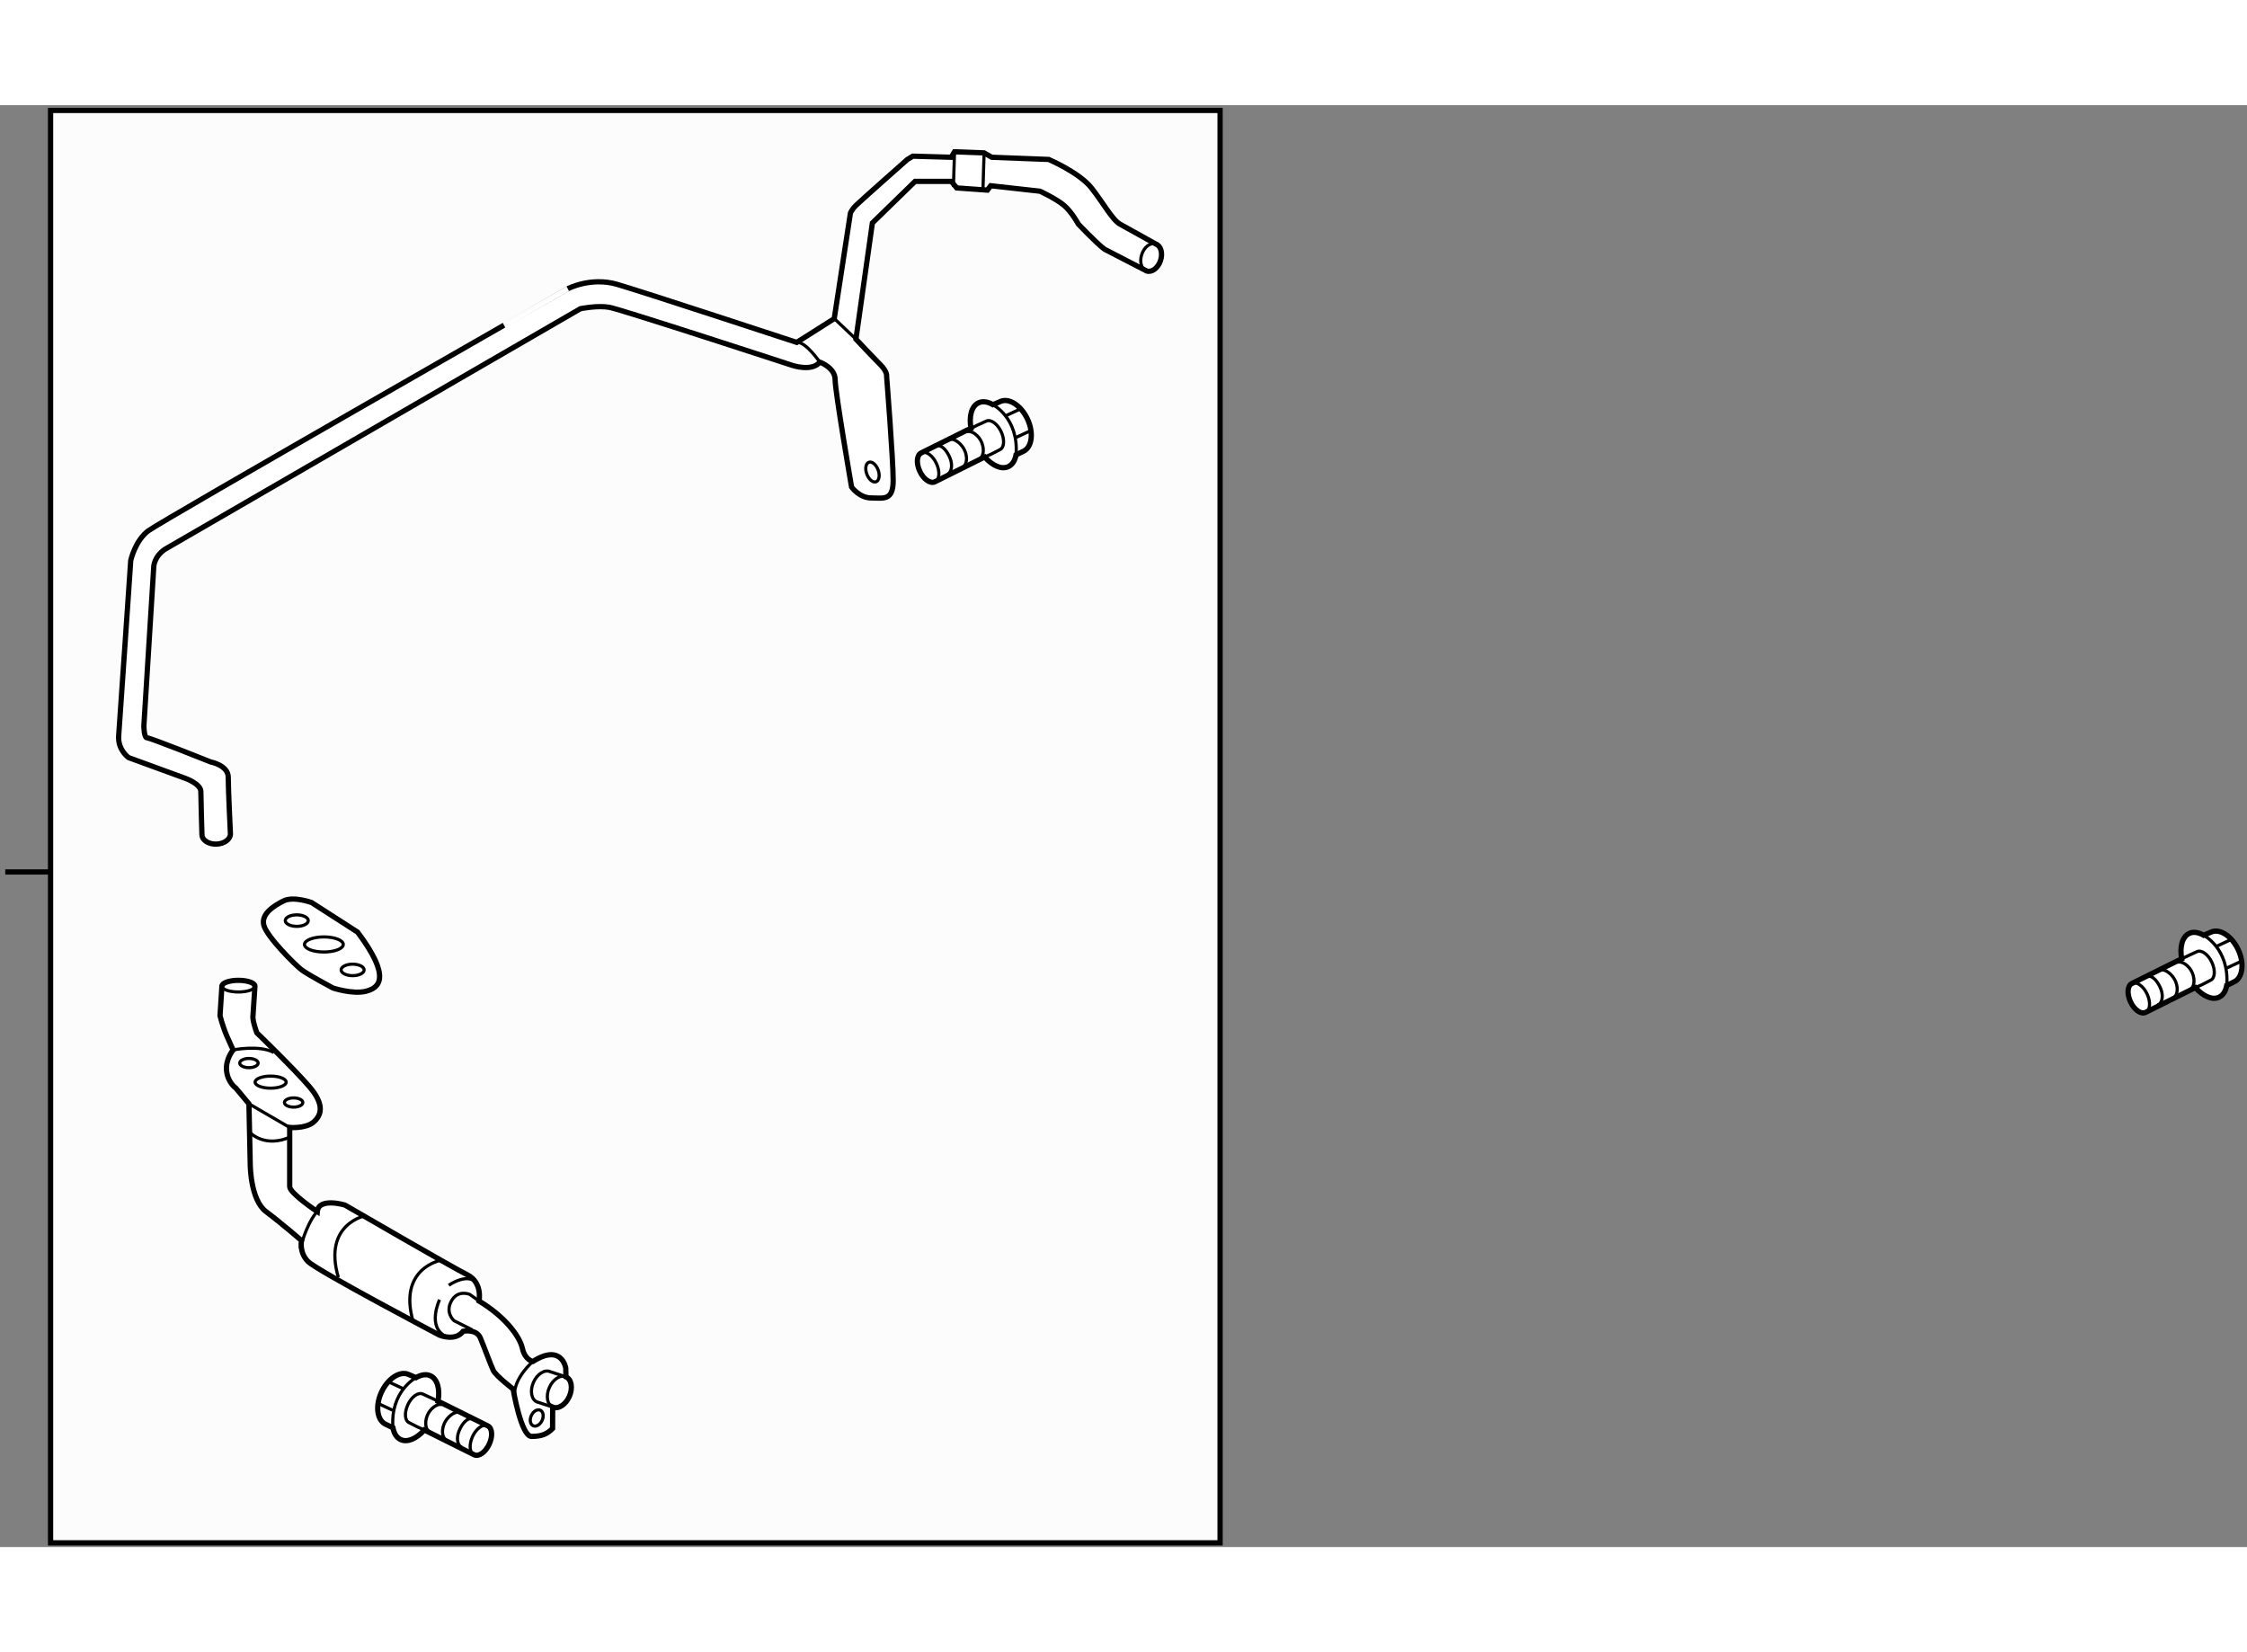 <?xml version="1.0" encoding="utf-8"?>
<!-- Generator: Adobe Illustrator 15.1.0, SVG Export Plug-In . SVG Version: 6.00 Build 0)  -->
<!DOCTYPE svg PUBLIC "-//W3C//DTD SVG 1.1//EN" "http://www.w3.org/Graphics/SVG/1.1/DTD/svg11.dtd">
<svg version="1.1" xmlns="http://www.w3.org/2000/svg" xmlns:xlink="http://www.w3.org/1999/xlink" x="0px" y="0px" width="244.8px"
	 height="180px" viewBox="11.991 12.695 213.668 137.108" enable-background="new 0 0 244.8 180" xml:space="preserve">
	
<rect x="11.991" y="12.695" width="213.668" height="137.108" fill="#808080" stroke="none"/>
	
<g><rect x="16.801" y="13.195" fill="#FCFCFC" stroke="#000000" stroke-width="0.5" width="111.208" height="136.208"></rect><line fill="none" stroke="#000000" stroke-width="0.5" x1="12.491" y1="85.609" x2="16.819" y2="85.609"></line></g><g><path fill="#FFFFFF" stroke="#000000" stroke-width="0.5" d="M118.485,24.003c-0.728-0.417-1.562-1.979-2.708-3.438
			c-1.146-1.458-4.063-2.708-4.063-2.708l-5.417-0.208l-0.729-0.417l-2.813-0.104l-0.313,0.521l-3.646-0.104l-0.521,0.313
			c0,0-4.479,3.958-4.896,4.375c-0.417,0.417-0.521,0.729-0.521,0.729l-1.537,10.026l-0.442,0.286l-3.125,1.979
			c0,0-14.583-4.792-17.083-5.521c-2.5-0.729-4.688,0.417-4.688,0.417S27.34,52.232,26.09,53.17s-1.667,2.813-1.667,2.813
			s-1.042,15.313-1.146,16.667c-0.104,1.354,0.938,2.083,0.938,2.083l5.417,1.979c0,0,1.458,0.521,1.458,1.25
			s0.105,4.119,0.105,4.119c0.021,0.516,0.645,0.912,1.391,0.879c0.747-0.029,1.336-0.474,1.315-0.992c0,0-0.207-4.215-0.207-5.361
			c0-1.146-1.667-1.458-1.667-1.458s-5.729-2.292-6.042-2.292s-0.313-1.146-0.313-1.146l0.938-15.104c0,0,0-0.938,1.042-1.667
			L67.184,32.05c0,0,1.615-0.338,2.761-0.13c1.146,0.208,17.396,5.521,17.396,5.521s1.875,0.625,2.604-0.313
			c0,0,1.458,0.521,1.458,1.667c0,1.146,1.563,10.208,1.563,10.208s0.729,1.042,1.875,1.042c1.146,0,2.083,0.313,2.083-1.667
			c0-1.979-0.625-9.896-0.625-9.896s0.104-0.417-0.625-1.146c-0.729-0.729-2.292-2.396-2.292-2.396l1.563-11.042l4.063-3.958h3.438
			l0.521,0.625l2.917,0.208l0.313-0.417l4.688,0.521c0,0,1.562,0.729,2.292,1.354s1.354,1.771,1.354,1.771s1.771,1.875,2.5,2.396
			l3.991,2.062c0.488,0.166,1.082-0.274,1.32-0.983c0.24-0.708,0.037-1.417-0.455-1.583L118.485,24.003z"></path><path fill="none" stroke="#000000" stroke-width="0.3" d="M121.884,25.895c-0.488-0.166-1.082,0.274-1.32,0.983
			c-0.24,0.708-0.037,1.417,0.455,1.583"></path><line fill="none" stroke="#000000" stroke-width="0.3" x1="105.569" y1="17.232" x2="105.465" y2="20.566"></line><line fill="none" stroke="#000000" stroke-width="0.3" x1="102.757" y1="17.128" x2="102.652" y2="20.461"></line><path fill="none" stroke="#000000" stroke-width="0.3" d="M89.944,37.128c0,0-1.354-1.979-2.188-1.875"></path><ellipse transform="matrix(0.938 -0.347 0.347 0.938 -10.602 35.928)" fill="none" stroke="#000000" stroke-width="0.3" cx="94.945" cy="47.545" rx="0.573" ry="0.989"></ellipse><line fill="none" stroke="#000000" stroke-width="0.3" x1="91.324" y1="32.988" x2="93.382" y2="34.941"></line></g><g><path fill="#FFFFFF" stroke="#000000" stroke-width="0.5" d="M65.788,132.782c0,0-0.374-2.373-3.124-0.625c0,0-0.751-0.125-1-1.25
			c-0.25-1.126-1.625-3.001-4.125-4.5c0,0,0.375-1.75-1.126-2.5c-1.5-0.749-11.625-6.626-11.625-6.626s-2.5-0.748-2.625,0.625
			c0,0-2.625-1.75-2.625-2.375c0-0.624,0-5.625,0-5.625s1.5,0.127,2.25-0.499c0.75-0.627,1.125-1.625-0.375-3.376
			c-1.5-1.75-4.999-5.125-4.999-5.125s-0.375-1-0.375-1.5l0.194-2.938c0-0.305-0.703-0.554-1.569-0.554
			c-0.867,0-1.57,0.249-1.57,0.554l-0.181,2.813c0,0,0.25,1.001,0.625,1.875c0.375,0.875,0.625,1.376,0.625,1.376
			s-0.75,0.875-0.625,2s0.875,1.624,0.875,1.624l1.25,1.5l0.124,5.751c0,0,0,3.375,1.5,4.499c1.5,1.126,3.375,2.752,3.375,2.752
			s-0.249,1.123,0.625,1.999c0.875,0.874,12.5,7,12.5,7s1.5,0.625,2.25-0.376c0,0,1.25-0.249,1.625,0.627
			c0.375,0.874,1,2.625,1.25,3.123c0.25,0.5,1.875,1.75,1.875,1.75s0.75,4.502,1.75,4.502c1,0,1.5-0.249,2-0.752l0.009-2.038
			c0.526,0.229,1.238-0.225,1.587-1.019c0.349-0.791,0.204-1.623-0.323-1.855L65.788,132.782z"></path><ellipse fill="none" stroke="#000000" stroke-width="0.3" cx="35.663" cy="103.782" rx="0.875" ry="0.438"></ellipse><path fill="none" stroke="#000000" stroke-width="0.3" d="M36.233,96.468c0,0.306-0.703,0.555-1.569,0.555
			c-0.867,0-1.57-0.249-1.57-0.555"></path><path fill="none" stroke="#000000" stroke-width="0.3" d="M64.547,136.493c-0.524-0.232-0.669-1.064-0.321-1.858
			c0.349-0.791,1.061-1.247,1.585-1.016"></path><path fill="none" stroke="#000000" stroke-width="0.3" d="M65.812,133.619l-1.51-0.493c-0.524-0.231-1.235,0.225-1.585,1.016
			c-0.349,0.794-0.204,1.626,0.321,1.855l1.51,0.496"></path><ellipse fill="none" stroke="#000000" stroke-width="0.3" cx="39.913" cy="107.532" rx="0.875" ry="0.438"></ellipse><ellipse fill="none" stroke="#000000" stroke-width="0.3" cx="37.725" cy="105.595" rx="1.477" ry="0.574"></ellipse><path fill="none" stroke="#000000" stroke-width="0.3" d="M34.164,102.532c0,0,2.499-0.501,3.875,0.249"></path><line fill="none" stroke="#000000" stroke-width="0.3" x1="35.664" y1="107.656" x2="39.538" y2="109.906"></line><path fill="none" stroke="#000000" stroke-width="0.3" d="M35.788,110.406c0,0,1.376,1.502,3.876,0.376"></path><path fill="none" stroke="#000000" stroke-width="0.3" d="M42.163,117.906c0,0-0.875,0.752-1.625,3.501"></path><path fill="none" stroke="#000000" stroke-width="0.3" d="M57.539,126.407l-0.875-0.625c0,0-1.126-0.5-1.75,0.625
			c-0.625,1.123,0.25,1.875,0.25,1.875l1.75,0.874"></path><path fill="none" stroke="#000000" stroke-width="0.3" d="M57.163,124.532c0,0-0.75-0.752-2.5,0.374"></path><path fill="none" stroke="#000000" stroke-width="0.3" d="M53.789,126.283c0,0-1.25,2.622,0.625,3.498"></path><path fill="none" stroke="#000000" stroke-width="0.3" d="M53.914,122.533c0,0-4.125,0.749-2.625,5.874"></path><path fill="none" stroke="#000000" stroke-width="0.3" d="M46.788,118.28c0,0-4.125,0.752-2.625,5.876"></path><path fill="none" stroke="#000000" stroke-width="0.3" d="M62.664,132.157c0,0-1.75,1.501-1.75,3.125"></path><ellipse transform="matrix(-0.908 -0.419 0.419 -0.908 62.642 288.822)" fill="none" stroke="#000000" stroke-width="0.3" cx="63.039" cy="137.532" rx="0.563" ry="0.813"></ellipse></g>



	
<g><path fill="#FFFFFF" stroke="#000000" stroke-width="0.5" d="M45.993,91.329l-4.375-2.813c0,0-1.718-0.624-2.656-0.156
			c-0.938,0.469-2.188,1.251-1.875,2.344c0.313,1.094,2.969,3.75,3.593,4.22c0.626,0.468,2.97,1.719,2.97,1.719
			s1.874,0.622,3.125,0.312C48.024,96.643,49.274,95.703,45.993,91.329z"></path><ellipse fill="none" stroke="#000000" stroke-width="0.3" cx="40.211" cy="90.236" rx="1.094" ry="0.547"></ellipse><ellipse fill="none" stroke="#000000" stroke-width="0.3" cx="45.523" cy="94.924" rx="1.094" ry="0.547"></ellipse><ellipse fill="none" stroke="#000000" stroke-width="0.3" cx="42.789" cy="92.503" rx="1.845" ry="0.718"></ellipse></g>



	
<g><path fill="#FFFFFF" stroke="#000000" stroke-width="0.5" d="M100.879,48.513c-0.431,0.202-1.074-0.25-1.425-1.012
			c-0.355-0.761-0.291-1.542,0.142-1.742l4.331-2.153l0.395-0.178c-0.203-1.146,0.051-2.12,0.721-2.429
			c0.398-0.188,0.881-0.106,1.369,0.177l0.694-0.298c0.816-0.383,1.977,0.364,2.59,1.672c0.607,1.302,0.43,2.676-0.389,3.057
			l-0.699,0.336c-0.098,0.538-0.347,0.94-0.738,1.126c-0.646,0.296-1.511-0.092-2.243-0.917l-0.347,0.171L100.879,48.513z"></path><path fill="none" stroke="#000000" stroke-width="0.3" d="M104.408,43.38l0.505-0.248l0.854-0.393
			c0.438-0.207,1.072,0.25,1.426,1.011c0.354,0.763,0.293,1.542-0.14,1.712l-0.77,0.397l-0.657,0.293"></path><path fill="none" stroke="#000000" stroke-width="0.3" d="M99.601,45.754c0.436-0.207,1.076,0.244,1.433,1.006
			c0.354,0.761,0.305,1.547-0.128,1.748"></path><path fill="none" stroke="#000000" stroke-width="0.3" d="M106.412,41.176c0,0,2.471,1.276,2.196,4.767"></path><line fill="none" stroke="#000000" stroke-width="0.3" x1="107.559" y1="42.263" x2="109.07" y2="41.557"></line><line fill="none" stroke="#000000" stroke-width="0.3" x1="108.624" y1="44.282" x2="110.134" y2="43.581"></line><path fill="none" stroke="#000000" stroke-width="0.3" d="M101.091,45.104c0.443-0.161,0.983,0.491,1.252,1.182
			c0.266,0.689,0.122,1.382-0.321,1.543"></path><path fill="none" stroke="#000000" stroke-width="0.3" d="M102.294,44.49c0.442-0.161,1.203,0.436,1.467,1.127
			c0.27,0.691,0.125,1.385-0.314,1.546"></path><path fill="none" stroke="#000000" stroke-width="0.3" d="M103.928,43.752c0.444-0.162,1.156,0.35,1.427,1.049
			c0.271,0.704,0.137,1.404-0.305,1.567"></path></g><g><path fill="#FFFFFF" stroke="#000000" stroke-width="0.5" d="M216.005,98.966c-0.433,0.201-1.074-0.25-1.424-1.012
			c-0.357-0.762-0.292-1.543,0.141-1.742l4.331-2.153l0.396-0.178c-0.204-1.147,0.052-2.12,0.72-2.43
			c0.398-0.187,0.883-0.104,1.37,0.177l0.693-0.295c0.816-0.386,1.978,0.362,2.592,1.67c0.605,1.301,0.429,2.676-0.391,3.057
			l-0.7,0.336c-0.098,0.541-0.346,0.941-0.738,1.127c-0.646,0.295-1.51-0.094-2.242-0.916l-0.347,0.171L216.005,98.966z"></path><path fill="none" stroke="#000000" stroke-width="0.3" d="M219.533,93.832l0.506-0.248l0.854-0.394
			c0.438-0.205,1.072,0.251,1.427,1.013c0.354,0.763,0.293,1.542-0.14,1.711l-0.771,0.399l-0.656,0.293"></path><path fill="none" stroke="#000000" stroke-width="0.3" d="M214.728,96.206c0.435-0.206,1.074,0.244,1.431,1.007
			c0.354,0.761,0.306,1.547-0.128,1.749"></path><path fill="none" stroke="#000000" stroke-width="0.3" d="M221.538,91.628c0,0,2.47,1.277,2.194,4.768"></path><line fill="none" stroke="#000000" stroke-width="0.3" x1="222.684" y1="92.715" x2="224.195" y2="92.009"></line><line fill="none" stroke="#000000" stroke-width="0.3" x1="223.749" y1="94.735" x2="225.259" y2="94.033"></line><path fill="none" stroke="#000000" stroke-width="0.3" d="M216.217,95.557c0.442-0.162,0.982,0.491,1.252,1.182
			c0.265,0.689,0.121,1.383-0.321,1.543"></path><path fill="none" stroke="#000000" stroke-width="0.3" d="M217.42,94.942c0.441-0.16,1.203,0.436,1.467,1.128
			c0.271,0.691,0.126,1.384-0.313,1.546"></path><path fill="none" stroke="#000000" stroke-width="0.3" d="M219.055,94.205c0.442-0.162,1.155,0.351,1.425,1.049
			c0.272,0.706,0.138,1.405-0.304,1.568"></path></g><g><path fill="#FFFFFF" stroke="#000000" stroke-width="0.5" d="M57.086,141.034c0.432,0.201,1.074-0.25,1.424-1.013
			c0.357-0.763,0.292-1.544-0.141-1.743l-4.332-2.151l-0.396-0.181c0.205-1.147-0.05-2.12-0.72-2.429
			c-0.398-0.186-0.882-0.104-1.369,0.177l-0.694-0.295c-0.816-0.385-1.978,0.362-2.591,1.672c-0.605,1.3-0.428,2.674,0.391,3.055
			l0.699,0.335c0.098,0.541,0.347,0.944,0.738,1.127c0.646,0.296,1.511-0.092,2.243-0.915l0.347,0.17L57.086,141.034z"></path><path fill="none" stroke="#000000" stroke-width="0.3" d="M53.557,135.897l-0.505-0.246l-0.854-0.395
			c-0.438-0.204-1.072,0.25-1.426,1.014c-0.354,0.763-0.293,1.541,0.139,1.712l0.771,0.397l0.657,0.293"></path><path fill="none" stroke="#000000" stroke-width="0.3" d="M58.364,138.272c-0.435-0.204-1.074,0.244-1.432,1.007
			c-0.354,0.761-0.305,1.548,0.128,1.749"></path><path fill="none" stroke="#000000" stroke-width="0.3" d="M51.554,133.694c0,0-2.471,1.279-2.196,4.767"></path><line fill="none" stroke="#000000" stroke-width="0.3" x1="50.408" y1="134.78" x2="48.896" y2="134.076"></line><line fill="none" stroke="#000000" stroke-width="0.3" x1="49.342" y1="136.801" x2="47.832" y2="136.099"></line><path fill="none" stroke="#000000" stroke-width="0.3" d="M56.875,137.622c-0.443-0.162-0.983,0.491-1.251,1.185
			c-0.266,0.689-0.122,1.382,0.32,1.54"></path><path fill="none" stroke="#000000" stroke-width="0.3" d="M55.672,137.009c-0.442-0.159-1.204,0.437-1.468,1.129
			c-0.27,0.689-0.125,1.383,0.314,1.544"></path><path fill="none" stroke="#000000" stroke-width="0.3" d="M54.036,136.273c-0.442-0.165-1.155,0.349-1.425,1.046
			c-0.271,0.706-0.137,1.408,0.304,1.569"></path></g>


</svg>